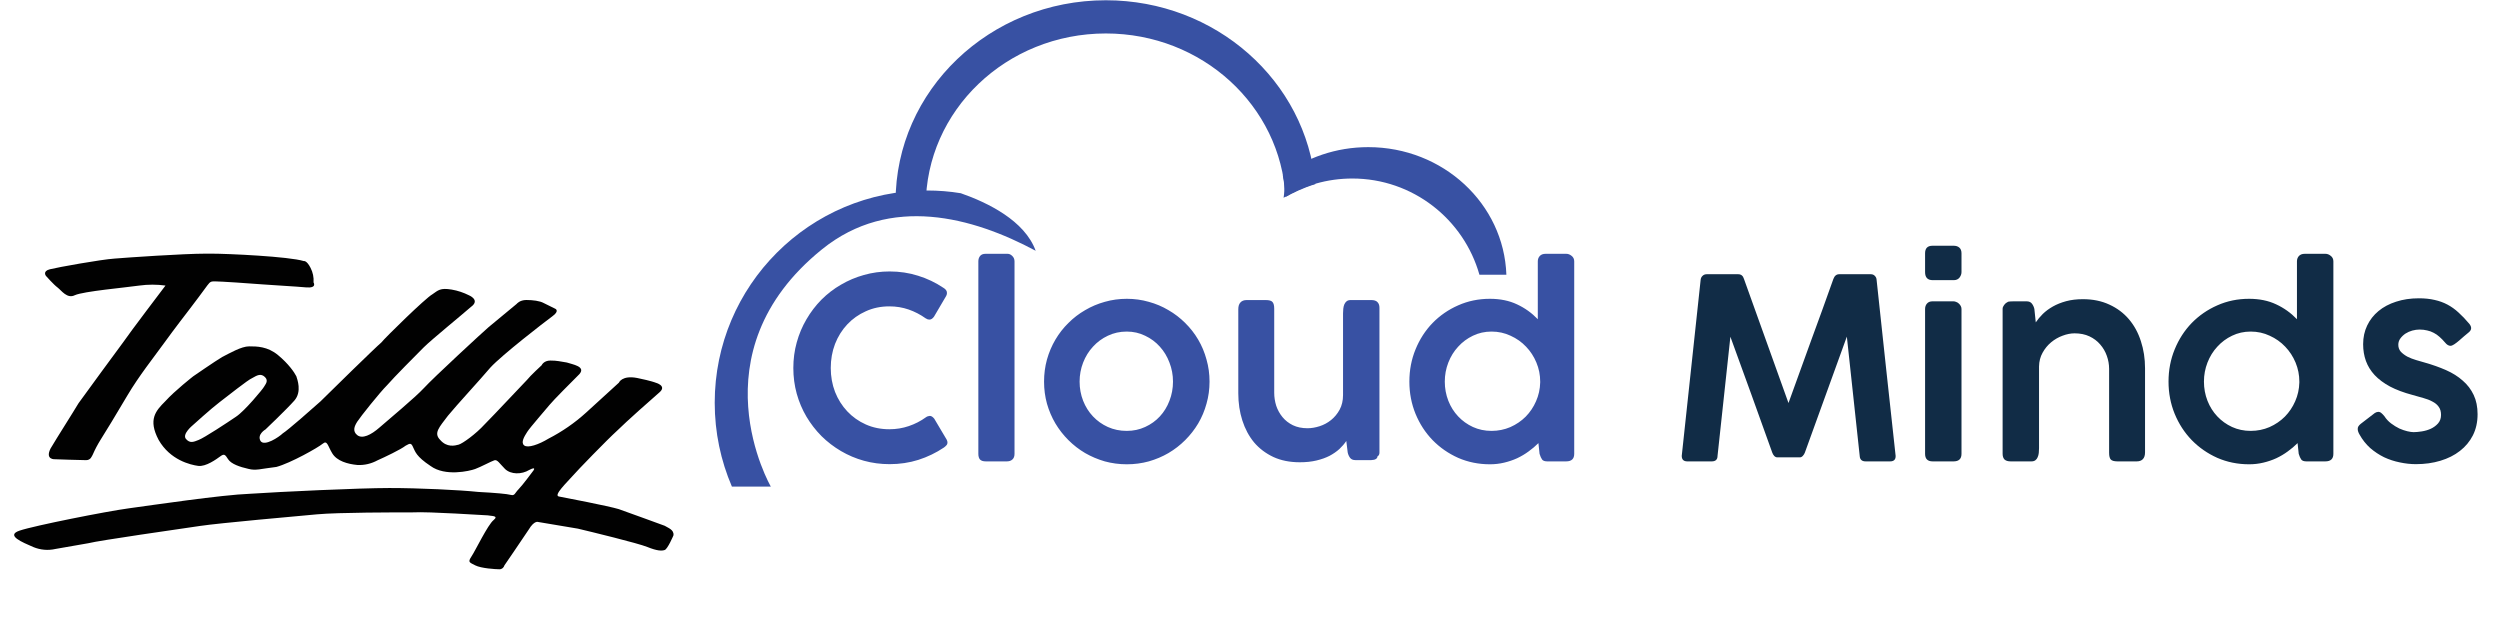 <!-- <svg width="120" height="24" viewBox="0 0 120 24" fill="none" xmlns="http://www.w3.org/2000/svg">
<path d="M29 22.8182V19.8139L39.6001 5.28267H29.0107V1H46.2692V4.00426L35.669 18.5355H46.2585V22.8182H29Z" fill="black"/>
<path d="M60.052 15.755V6.45455H65.2509V22.8182H60.2864V19.7713H60.1159C59.7537 20.7727 59.1358 21.5682 58.2623 22.1577C57.3958 22.7401 56.3482 23.0312 55.1195 23.0312C54.0044 23.0312 53.0243 22.7756 52.1792 22.2642C51.334 21.7528 50.677 21.0391 50.2083 20.1229C49.7395 19.1996 49.5016 18.12 49.4945 16.8842V6.45455H54.704V15.8615C54.7111 16.7493 54.9455 17.4489 55.4071 17.9602C55.8688 18.4716 56.4973 18.7273 57.2928 18.7273C57.8113 18.7273 58.2765 18.6136 58.6884 18.3864C59.1074 18.152 59.4377 17.8146 59.6792 17.3743C59.9277 16.9268 60.052 16.3871 60.052 15.755Z" fill="black"/>
<path d="M68.5668 22.8182V1H73.7763V9.25639H73.8828C74.0959 8.75923 74.3977 8.27983 74.7884 7.81818C75.1861 7.35653 75.6903 6.98011 76.3011 6.68892C76.919 6.39063 77.6577 6.24148 78.517 6.24148C79.6534 6.24148 80.7152 6.53977 81.7024 7.13636C82.6967 7.73295 83.4993 8.6527 84.1101 9.8956C84.7209 11.1385 85.0263 12.7223 85.0263 14.647C85.0263 16.5007 84.7315 18.0526 84.142 19.3026C83.5597 20.5526 82.7713 21.4901 81.777 22.1151C80.7898 22.7401 79.6925 23.0526 78.4851 23.0526C77.6612 23.0526 76.9474 22.9176 76.3438 22.6477C75.7401 22.3778 75.2322 22.0227 74.8203 21.5824C74.4155 21.142 74.103 20.6697 73.8828 20.1655H73.723V22.8182H68.5668ZM73.6697 14.6364C73.6697 15.517 73.7869 16.2841 74.0213 16.9375C74.2628 17.5909 74.6072 18.0987 75.0547 18.4609C75.5092 18.8161 76.0526 18.9936 76.6847 18.9936C77.3239 18.9936 77.8672 18.8161 78.3146 18.4609C78.7621 18.0987 79.0994 17.5909 79.3267 16.9375C79.5611 16.2841 79.6783 15.517 79.6783 14.6364C79.6783 13.7557 79.5611 12.9922 79.3267 12.3459C79.0994 11.6996 78.7621 11.1989 78.3146 10.8438C77.8743 10.4886 77.331 10.3111 76.6847 10.3111C76.0455 10.3111 75.5021 10.4851 75.0547 10.8331C74.6072 11.1811 74.2628 11.6783 74.0213 12.3246C73.7869 12.9709 73.6697 13.7415 73.6697 14.6364Z" fill="black"/>
<path d="M92.3691 23.0952C91.3251 23.0952 90.3983 22.9212 89.5886 22.5732C88.786 22.218 88.1504 21.6854 87.6816 20.9751C87.22 20.2578 86.9892 19.3594 86.9892 18.2798C86.9892 17.3707 87.149 16.6037 87.4686 15.9787C87.7882 15.3537 88.2285 14.8459 88.7896 14.4553C89.3507 14.0646 89.997 13.7699 90.7285 13.571C91.46 13.3651 92.2413 13.2266 93.0723 13.1555C94.0027 13.0703 94.752 12.9815 95.3201 12.8892C95.8883 12.7898 96.3002 12.6513 96.5559 12.4737C96.8187 12.2891 96.9501 12.0298 96.9501 11.696V11.6428C96.9501 11.0959 96.7619 10.6733 96.3855 10.375C96.0091 10.0767 95.5012 9.92756 94.862 9.92756C94.1731 9.92756 93.6191 10.0767 93.2001 10.375C92.7811 10.6733 92.5147 11.0852 92.4011 11.6108L87.5964 11.4403C87.7385 10.446 88.1042 9.55824 88.6937 8.77699C89.2903 7.98864 90.1071 7.37074 91.144 6.9233C92.188 6.46875 93.4416 6.24148 94.9047 6.24148C95.9487 6.24148 96.911 6.36577 97.7917 6.61435C98.6724 6.85582 99.4395 7.21094 100.093 7.67969C100.746 8.14134 101.251 8.70952 101.606 9.38423C101.968 10.0589 102.149 10.8295 102.149 11.696V22.8182H97.2484V20.5384H97.1206C96.8294 21.0923 96.4565 21.5611 96.002 21.9446C95.5545 22.3281 95.0254 22.6158 94.4146 22.8075C93.8109 22.9993 93.1291 23.0952 92.3691 23.0952ZM93.9778 19.6861C94.5389 19.6861 95.0432 19.5724 95.4906 19.3452C95.9451 19.1179 96.3074 18.8054 96.5772 18.4077C96.8471 18.0028 96.9821 17.5341 96.9821 17.0014V15.446C96.8329 15.5241 96.6518 15.5952 96.4387 15.6591C96.2328 15.723 96.0055 15.7834 95.7569 15.8402C95.5083 15.897 95.2527 15.9467 94.9899 15.9893C94.7271 16.032 94.475 16.071 94.2335 16.1065C93.7434 16.1847 93.3244 16.3054 92.9764 16.4688C92.6355 16.6321 92.3727 16.8452 92.188 17.108C92.0105 17.3636 91.9217 17.669 91.9217 18.0241C91.9217 18.5639 92.1135 18.9759 92.497 19.2599C92.8876 19.544 93.3812 19.6861 93.9778 19.6861Z" fill="black"/>
<path d="M105.377 22.8182V19.8459L112.962 10.6094V10.5028H105.643V6.45455H119.173V9.71449L112.142 18.6634V18.7699H119.429V22.8182H105.377Z" fill="black"/>
<path fill-rule="evenodd" clip-rule="evenodd" d="M0 12C5.05631e-07 5.37258 5.37258 0 12 0C18.6274 0 24 5.37258 24 12C17.3736 12 12.0016 6.629 12 0.0028711C11.9984 6.629 6.62645 12 0 12ZM12 24C12 17.3725 17.3726 12 24 12C24 18.6274 18.6274 24 12 24ZM12 24C12 17.3725 6.62742 12 0 12C0 18.6274 5.37258 24 12 24Z" fill="#2332DD"/>
</svg> -->
<svg xmlns="http://www.w3.org/2000/svg" width="1920" height="480" viewBox="0 0 1920 480" fill="none">
<path d="M724.559 221.059C725.333 221.51 725.979 222.059 726.495 222.704C727.011 223.35 727.269 224.124 727.269 225.027C727.269 225.737 727.076 226.479 726.688 227.254L717.299 243.225C716.202 244.709 715.041 245.451 713.815 245.451C713.428 245.451 712.976 245.386 712.46 245.257C711.944 245.064 711.427 244.805 710.911 244.483C706.846 241.579 702.49 239.321 697.844 237.707C693.198 236.094 688.261 235.287 683.034 235.287C676.452 235.287 670.419 236.546 664.934 239.062C659.449 241.515 654.706 244.87 650.705 249.129C646.705 253.388 643.575 258.389 641.316 264.132C639.122 269.875 638.025 276.038 638.025 282.62C638.025 289.137 639.122 295.267 641.316 301.01C643.575 306.689 646.705 311.658 650.705 315.917C654.706 320.176 659.449 323.531 664.934 325.983C670.419 328.435 676.452 329.661 683.034 329.661C688.261 329.661 693.23 328.855 697.941 327.242C702.716 325.628 707.104 323.37 711.105 320.466C711.621 320.079 712.137 319.821 712.653 319.692C713.234 319.563 713.718 319.466 714.105 319.401C715.202 319.401 716.332 320.111 717.493 321.531L727.076 337.695C727.463 338.47 727.656 339.179 727.656 339.825C727.656 340.728 727.366 341.47 726.785 342.051C726.269 342.632 725.656 343.18 724.946 343.696C718.88 347.762 712.331 350.924 705.297 353.182C698.328 355.376 690.972 356.473 683.228 356.473C676.388 356.473 669.806 355.602 663.482 353.86C657.223 352.117 651.351 349.633 645.866 346.407C640.381 343.18 635.38 339.341 630.863 334.888C626.41 330.371 622.571 325.402 619.344 319.982C616.118 314.497 613.633 308.625 611.891 302.366C610.149 296.042 609.278 289.46 609.278 282.62C609.278 275.779 610.149 269.23 611.891 262.97C613.633 256.647 616.118 250.742 619.344 245.257C622.571 239.708 626.41 234.674 630.863 230.157C635.38 225.64 640.381 221.801 645.866 218.639C651.351 215.412 657.223 212.928 663.482 211.186C669.806 209.379 676.388 208.476 683.228 208.476C690.907 208.476 698.199 209.573 705.103 211.767C712.008 213.896 718.493 216.993 724.559 221.059ZM751.372 200.732C751.372 199.054 751.824 197.667 752.727 196.57C753.631 195.473 755.018 194.924 756.89 194.924H773.829C775.119 194.924 776.313 195.473 777.41 196.57C778.571 197.667 779.152 199.054 779.152 200.732V348.536C779.152 350.472 778.604 351.924 777.507 352.892C776.474 353.86 775.055 354.344 773.248 354.344H757.083C755.018 354.344 753.534 353.86 752.631 352.892C751.792 351.924 751.372 350.472 751.372 348.536V200.732ZM801.837 293.073C801.837 287.201 802.579 281.555 804.063 276.134C805.612 270.649 807.773 265.552 810.548 260.841C813.323 256.13 816.646 251.871 820.518 248.064C824.39 244.192 828.681 240.901 833.391 238.191C838.102 235.416 843.135 233.287 848.491 231.803C853.912 230.254 859.558 229.48 865.43 229.48C871.238 229.48 876.852 230.254 882.272 231.803C887.693 233.287 892.726 235.416 897.372 238.191C902.083 240.901 906.374 244.192 910.246 248.064C914.117 251.871 917.441 256.13 920.215 260.841C922.99 265.552 925.12 270.649 926.604 276.134C928.153 281.555 928.927 287.201 928.927 293.073C928.927 298.945 928.153 304.592 926.604 310.012C925.12 315.433 922.99 320.498 920.215 325.209C917.441 329.855 914.117 334.114 910.246 337.986C906.374 341.857 902.083 345.181 897.372 347.955C892.726 350.666 887.693 352.795 882.272 354.344C876.852 355.828 871.238 356.57 865.43 356.57C859.558 356.57 853.912 355.828 848.491 354.344C843.135 352.795 838.102 350.666 833.391 347.955C828.681 345.181 824.39 341.857 820.518 337.986C816.646 334.114 813.323 329.855 810.548 325.209C807.773 320.498 805.612 315.433 804.063 310.012C802.579 304.592 801.837 298.945 801.837 293.073ZM829.133 293.073C829.133 298.236 830.036 303.14 831.843 307.786C833.65 312.368 836.166 316.368 839.393 319.788C842.619 323.208 846.426 325.919 850.814 327.919C855.267 329.919 860.107 330.92 865.333 330.92C870.431 330.92 875.142 329.919 879.465 327.919C883.853 325.919 887.628 323.208 890.79 319.788C893.952 316.368 896.404 312.368 898.146 307.786C899.953 303.14 900.857 298.236 900.857 293.073C900.857 287.976 899.953 283.104 898.146 278.457C896.404 273.811 893.952 269.746 890.79 266.261C887.628 262.712 883.853 259.905 879.465 257.84C875.142 255.711 870.431 254.646 865.333 254.646C860.107 254.646 855.267 255.711 850.814 257.84C846.426 259.905 842.619 262.712 839.393 266.261C836.166 269.746 833.65 273.811 831.843 278.457C830.036 283.104 829.133 287.976 829.133 293.073ZM1057.87 350.569C1057.87 351.279 1057.61 351.827 1057.1 352.214C1056.64 352.601 1056.06 352.892 1055.35 353.085C1054.64 353.214 1053.87 353.311 1053.03 353.376C1052.19 353.376 1051.45 353.376 1050.8 353.376H1041.03C1039.16 353.376 1037.77 352.795 1036.87 351.634C1035.96 350.407 1035.35 349.02 1035.03 347.471L1033.96 338.663C1032.54 340.793 1030.77 342.858 1028.64 344.858C1026.51 346.794 1023.99 348.536 1021.09 350.085C1018.18 351.569 1014.83 352.763 1011.02 353.666C1007.28 354.57 1003.02 355.021 998.245 355.021C990.566 355.021 983.79 353.666 977.918 350.956C972.046 348.181 967.109 344.439 963.109 339.728C959.172 334.953 956.172 329.339 954.107 322.886C952.042 316.433 951.009 309.496 951.009 302.075V237.514C951.009 235.191 951.558 233.448 952.655 232.287C953.752 231.061 955.333 230.448 957.398 230.448H972.111C974.692 230.448 976.402 230.932 977.241 231.9C978.144 232.868 978.596 234.578 978.596 237.03V301.591C978.596 305.011 979.112 308.367 980.144 311.658C981.241 314.884 982.855 317.788 984.984 320.369C987.114 322.95 989.759 325.015 992.921 326.564C996.148 328.113 999.89 328.887 1004.15 328.887C1007.12 328.887 1010.21 328.371 1013.44 327.338C1016.67 326.306 1019.6 324.725 1022.25 322.595C1024.9 320.466 1027.09 317.82 1028.83 314.658C1030.57 311.432 1031.45 307.689 1031.45 303.43V240.611C1031.45 239.45 1031.51 238.288 1031.64 237.127C1031.77 235.9 1032.03 234.803 1032.41 233.836C1032.86 232.803 1033.45 231.996 1034.16 231.416C1034.93 230.77 1035.96 230.448 1037.25 230.448H1053.22C1055.35 230.448 1056.9 230.964 1057.87 231.996C1058.9 233.029 1059.42 234.481 1059.42 236.352V347.665C1059.42 348.956 1058.9 349.924 1057.87 350.569ZM1181.51 340.309C1179.25 342.567 1176.74 344.697 1173.96 346.697C1171.25 348.697 1168.32 350.44 1165.16 351.924C1162.06 353.344 1158.73 354.473 1155.19 355.312C1151.7 356.151 1148.05 356.57 1144.25 356.57C1135.54 356.57 1127.41 354.925 1119.86 351.634C1112.37 348.278 1105.82 343.729 1100.21 337.986C1094.66 332.243 1090.3 325.531 1087.14 317.853C1083.98 310.109 1082.4 301.849 1082.4 293.073C1082.4 284.233 1083.98 275.973 1087.14 268.294C1090.3 260.551 1094.66 253.807 1100.21 248.064C1105.82 242.321 1112.37 237.804 1119.86 234.513C1127.41 231.158 1135.54 229.48 1144.25 229.48C1152.12 229.48 1159.06 230.899 1165.06 233.739C1171.06 236.513 1176.38 240.321 1181.03 245.16V200.732C1181.03 199.054 1181.55 197.667 1182.58 196.57C1183.61 195.473 1185.09 194.924 1187.03 194.924H1202.9C1204.39 194.924 1205.78 195.473 1207.07 196.57C1208.36 197.602 1209 198.99 1209 200.732V348.536C1209 352.408 1206.94 354.344 1202.81 354.344H1188.29C1186.35 354.344 1185.03 353.86 1184.32 352.892C1183.61 351.924 1182.97 350.472 1182.38 348.536L1181.51 340.309ZM1109.6 293.073C1109.6 298.236 1110.5 303.14 1112.31 307.786C1114.11 312.368 1116.63 316.368 1119.86 319.788C1123.08 323.208 1126.86 325.919 1131.18 327.919C1135.57 329.919 1140.34 330.92 1145.51 330.92C1150.6 330.92 1155.41 329.952 1159.93 328.016C1164.45 326.015 1168.38 323.337 1171.74 319.982C1175.09 316.562 1177.74 312.626 1179.67 308.173C1181.67 303.656 1182.74 298.849 1182.87 293.751V293.073C1182.87 287.976 1181.9 283.104 1179.96 278.457C1178.03 273.811 1175.38 269.746 1172.03 266.261C1168.67 262.712 1164.7 259.905 1160.12 257.84C1155.6 255.711 1150.73 254.646 1145.51 254.646C1140.34 254.646 1135.57 255.711 1131.18 257.84C1126.86 259.905 1123.08 262.712 1119.86 266.261C1116.63 269.746 1114.11 273.811 1112.31 278.457C1110.5 283.104 1109.6 287.976 1109.6 293.073Z" fill="#3851A3"/>
<path d="M1306.1 214.864C1306.23 213.638 1306.71 212.638 1307.55 211.863C1308.39 211.024 1309.45 210.605 1310.74 210.605H1334.94C1337.2 210.605 1338.68 211.831 1339.39 214.283L1373.56 309.528C1379.31 293.525 1385.05 277.651 1390.79 261.906C1396.6 246.161 1402.34 230.286 1408.02 214.283C1408.92 211.831 1410.41 210.605 1412.47 210.605H1436.77C1438.06 210.605 1439.09 211.024 1439.87 211.863C1440.71 212.702 1441.16 213.702 1441.22 214.864C1443.61 237.514 1446.03 260.067 1448.48 282.523C1450.93 304.979 1453.39 327.5 1455.84 350.085V350.375C1455.84 353.021 1454.42 354.344 1451.58 354.344H1432.8C1429.9 354.344 1428.38 352.924 1428.25 350.085L1418.38 258.518L1386.15 347.568C1385.82 348.472 1385.31 349.31 1384.6 350.085C1383.89 350.859 1383.15 351.246 1382.37 351.246H1364.95C1364.11 351.246 1363.33 350.891 1362.62 350.182C1361.92 349.407 1361.4 348.536 1361.08 347.568C1355.78 332.662 1350.46 317.853 1345.11 303.14C1339.75 288.427 1334.36 273.585 1328.94 258.615L1319.07 350.085C1319.07 352.924 1317.58 354.344 1314.62 354.344H1295.84C1293 354.344 1291.58 352.924 1291.58 350.085L1306.1 214.864ZM1478.46 237.32C1478.46 235.642 1478.94 234.255 1479.91 233.158C1480.88 231.996 1482.3 231.416 1484.17 231.416H1500.24C1500.95 231.416 1501.66 231.577 1502.37 231.9C1503.14 232.158 1503.82 232.577 1504.4 233.158C1504.98 233.674 1505.47 234.287 1505.85 234.997C1506.24 235.707 1506.43 236.481 1506.43 237.32V348.536C1506.43 352.408 1504.4 354.344 1500.34 354.344H1484.27C1480.4 354.344 1478.46 352.408 1478.46 348.536V237.32ZM1478.46 194.537C1478.46 190.666 1480.36 188.73 1484.17 188.73H1500.43C1502.24 188.73 1503.69 189.214 1504.79 190.182C1505.88 191.149 1506.43 192.601 1506.43 194.537V208.96C1506.43 210.444 1505.92 211.863 1504.88 213.218C1503.85 214.509 1502.4 215.154 1500.53 215.154H1484.27C1480.4 215.154 1478.46 213.089 1478.46 208.96V194.537ZM1538.01 237.127C1538.01 236.223 1538.4 235.255 1539.17 234.223C1539.95 233.19 1540.69 232.545 1541.4 232.287C1541.91 231.771 1542.69 231.512 1543.72 231.512C1544.75 231.448 1545.72 231.416 1546.63 231.416H1556.4C1558.27 231.416 1559.66 232.029 1560.56 233.255C1561.47 234.481 1562.08 235.836 1562.4 237.32L1563.47 247.58C1564.95 245.386 1566.76 243.225 1568.89 241.095C1571.08 238.966 1573.66 237.062 1576.63 235.384C1579.6 233.706 1582.99 232.351 1586.79 231.319C1590.6 230.286 1594.89 229.77 1599.67 229.77C1607.28 229.77 1614.06 231.158 1619.99 233.932C1625.93 236.643 1630.93 240.385 1635 245.16C1639.06 249.936 1642.13 255.55 1644.19 262.003C1646.32 268.455 1647.39 275.392 1647.39 282.813V347.375C1647.39 349.698 1646.84 351.44 1645.74 352.601C1644.65 353.763 1643.06 354.344 1641 354.344H1626.29C1623.71 354.344 1621.96 353.86 1621.06 352.892C1620.22 351.924 1619.8 350.214 1619.8 347.762V283.297C1619.8 279.877 1619.22 276.554 1618.06 273.327C1616.9 270.036 1615.19 267.1 1612.93 264.519C1610.73 261.938 1607.99 259.873 1604.7 258.324C1601.41 256.776 1597.6 256.001 1593.28 256.001C1590.31 256.001 1587.21 256.614 1583.99 257.84C1580.83 259.002 1577.92 260.68 1575.28 262.874C1572.63 265.068 1570.44 267.746 1568.69 270.908C1566.95 274.005 1566.05 277.522 1565.98 281.458V344.18C1565.98 345.406 1565.92 346.633 1565.79 347.859C1565.66 349.085 1565.37 350.182 1564.92 351.15C1564.53 352.117 1563.95 352.892 1563.18 353.473C1562.4 354.053 1561.4 354.344 1560.18 354.344H1544.21C1542.08 354.344 1540.49 353.86 1539.46 352.892C1538.49 351.859 1538.01 350.407 1538.01 348.536V237.127ZM1764.54 340.309C1762.29 342.567 1759.77 344.697 1756.99 346.697C1754.28 348.697 1751.35 350.44 1748.19 351.924C1745.09 353.344 1741.77 354.473 1738.22 355.312C1734.73 356.151 1731.09 356.57 1727.28 356.57C1718.57 356.57 1710.44 354.925 1702.89 351.634C1695.4 348.278 1688.85 343.729 1683.24 337.986C1677.69 332.243 1673.33 325.531 1670.17 317.853C1667.01 310.109 1665.43 301.849 1665.43 293.073C1665.43 284.233 1667.01 275.973 1670.17 268.294C1673.33 260.551 1677.69 253.807 1683.24 248.064C1688.85 242.321 1695.4 237.804 1702.89 234.513C1710.44 231.158 1718.57 229.48 1727.28 229.48C1735.15 229.48 1742.09 230.899 1748.09 233.739C1754.09 236.513 1759.41 240.321 1764.06 245.16V200.732C1764.06 199.054 1764.58 197.667 1765.61 196.57C1766.64 195.473 1768.13 194.924 1770.06 194.924H1785.94C1787.42 194.924 1788.81 195.473 1790.1 196.57C1791.39 197.602 1792.03 198.99 1792.03 200.732V348.536C1792.03 352.408 1789.97 354.344 1785.84 354.344H1771.32C1769.38 354.344 1768.06 353.86 1767.35 352.892C1766.64 351.924 1766 350.472 1765.42 348.536L1764.54 340.309ZM1692.63 293.073C1692.63 298.236 1693.53 303.14 1695.34 307.786C1697.14 312.368 1699.66 316.368 1702.89 319.788C1706.11 323.208 1709.89 325.919 1714.21 327.919C1718.6 329.919 1723.37 330.92 1728.54 330.92C1733.63 330.92 1738.44 329.952 1742.96 328.016C1747.48 326.015 1751.41 323.337 1754.77 319.982C1758.12 316.562 1760.77 312.626 1762.71 308.173C1764.71 303.656 1765.77 298.849 1765.9 293.751V293.073C1765.9 287.976 1764.93 283.104 1763 278.457C1761.06 273.811 1758.41 269.746 1755.06 266.261C1751.7 262.712 1747.73 259.905 1743.15 257.84C1738.64 255.711 1733.76 254.646 1728.54 254.646C1723.37 254.646 1718.6 255.711 1714.21 257.84C1709.89 259.905 1706.11 262.712 1702.89 266.261C1699.66 269.746 1697.14 273.811 1695.34 278.457C1693.53 283.104 1692.63 287.976 1692.63 293.073ZM1831.25 319.692C1832.61 321.821 1834.32 323.66 1836.38 325.209C1838.45 326.758 1840.54 328.048 1842.67 329.081C1844.87 330.049 1846.93 330.758 1848.87 331.21C1850.87 331.662 1852.45 331.888 1853.61 331.888C1855.42 331.888 1857.55 331.694 1860 331.307C1862.45 330.92 1864.74 330.242 1866.87 329.274C1869.06 328.242 1870.9 326.887 1872.39 325.209C1873.94 323.467 1874.71 321.273 1874.71 318.627C1874.71 316.046 1874.1 313.948 1872.87 312.335C1871.71 310.722 1870.1 309.399 1868.03 308.367C1866.03 307.27 1863.71 306.366 1861.06 305.656C1858.48 304.947 1855.74 304.172 1852.84 303.333C1846.06 301.527 1840.28 299.365 1835.51 296.848C1830.73 294.267 1826.8 291.331 1823.7 288.04C1820.67 284.749 1818.44 281.135 1817.02 277.199C1815.6 273.263 1814.89 268.972 1814.89 264.326C1814.89 259.099 1815.92 254.324 1817.99 250C1820.05 245.677 1822.96 241.966 1826.7 238.869C1830.44 235.771 1834.93 233.384 1840.16 231.706C1845.45 229.964 1851.29 229.093 1857.67 229.093C1862.19 229.093 1866.23 229.512 1869.77 230.351C1873.32 231.125 1876.61 232.319 1879.65 233.932C1882.68 235.546 1885.52 237.578 1888.16 240.03C1890.88 242.482 1893.62 245.354 1896.39 248.645C1897.36 249.807 1897.84 250.936 1897.84 252.033C1897.84 253.194 1897.2 254.291 1895.91 255.324C1894.94 256.098 1893.78 257.066 1892.42 258.228C1891.13 259.389 1889.84 260.518 1888.55 261.615C1887.26 262.712 1886.04 263.648 1884.87 264.422C1883.71 265.197 1882.74 265.584 1881.97 265.584C1880.55 265.584 1879.16 264.745 1877.81 263.067C1876.39 261.389 1874.97 259.938 1873.55 258.712C1872.13 257.421 1870.65 256.388 1869.1 255.614C1867.55 254.775 1865.87 254.162 1864.06 253.775C1862.26 253.323 1860.29 253.097 1858.16 253.097C1856.42 253.097 1854.58 253.356 1852.64 253.872C1850.77 254.388 1849.03 255.162 1847.41 256.195C1845.87 257.227 1844.54 258.486 1843.45 259.97C1842.41 261.389 1841.9 263.003 1841.9 264.81C1841.9 266.874 1842.54 268.649 1843.83 270.133C1845.19 271.553 1846.87 272.811 1848.87 273.908C1850.93 274.941 1853.16 275.812 1855.55 276.522C1857.93 277.231 1860.16 277.877 1862.22 278.457C1868.16 280.135 1873.61 282.071 1878.58 284.265C1883.55 286.459 1887.81 289.137 1891.36 292.299C1894.97 295.396 1897.78 299.075 1899.78 303.333C1901.78 307.528 1902.78 312.464 1902.78 318.143C1902.78 324.144 1901.59 329.532 1899.2 334.307C1896.81 339.018 1893.49 343.019 1889.23 346.31C1885.04 349.601 1880.03 352.117 1874.23 353.86C1868.48 355.602 1862.22 356.473 1855.45 356.473C1851.38 356.473 1847.25 356.022 1843.06 355.118C1838.86 354.279 1834.83 352.956 1830.96 351.15C1827.15 349.278 1823.6 346.923 1820.31 344.084C1817.09 341.18 1814.38 337.76 1812.18 333.823C1811.21 332.21 1810.73 330.758 1810.73 329.468C1810.73 328.629 1810.92 327.919 1811.31 327.338C1811.76 326.693 1812.34 326.08 1813.05 325.499L1823.89 317.175C1824.86 316.594 1825.73 316.304 1826.51 316.304C1827.41 316.304 1828.22 316.626 1828.93 317.272C1829.64 317.853 1830.41 318.659 1831.25 319.692Z" fill="#112C46"/>
<path d="M181.301 320C188.001 315.6 202.101 298.5 202.801 297C203.501 295.5 206.601 292.6 203.501 289.6C200.401 286.6 197.601 288.1 193.801 290.3C190.201 291.8 174.601 304.4 168.601 308.9C162.701 313.3 147.901 326.7 147.901 326.7C147.901 326.7 139.701 333.4 142.801 337.1C145.901 340.7 148.701 339.4 152.501 337.9C156.801 336.3 174.701 324.5 181.301 320ZM162.001 194.8H158.401C140.601 194.8 97.601 197.8 87.901 198.6C77.501 199.3 44.201 205.3 38.301 206.8C32.401 208.3 35.301 211.9 35.301 211.9C35.301 211.9 41.201 218.6 44.201 220.8C47.201 223.1 51.601 229.7 57.501 226.7C64.201 223.7 96.801 220.8 107.101 219.3C113.701 218.4 120.401 218.4 127.101 219.3C127.101 219.3 99.001 256.3 94.501 263C90.101 268.9 65.601 302.3 60.301 309.7C55.901 317.1 44.001 335.7 38.801 344.5C34.401 353.4 42.401 352.7 42.401 352.7C42.401 352.7 61.601 353.4 66.101 353.4C69.701 353.4 70.501 350.4 71.301 349C73.001 345.1 74.901 341.5 77.201 337.8C81.001 331.9 89.001 318.6 97.901 303.6C106.801 288.6 117.901 274.7 126.001 263.5C134.101 252.3 143.801 239.8 146.001 236.9C148.301 233.9 157.201 222.1 159.301 219.1C161.501 216.1 162.301 216.1 165.201 216.1C169.001 216.1 191.801 217.6 201.501 218.4C211.901 219.2 226.001 219.9 234.901 220.7C243.801 221.5 240.801 216.9 240.801 216.9C241.101 213 240.301 209.2 238.501 205.7C235.501 199.8 233.301 200.5 233.301 200.5C222.001 197 175.301 194.8 162.001 194.8ZM510.501 403.8C512.801 405.3 517.901 406.8 517.201 411.2C517.201 411.2 512.801 421.6 510.501 422.4C508.201 423.2 504.601 423.1 497.201 420.1C489.801 417.1 453.501 408.3 443.801 406C434.901 404.5 413.401 400.9 413.401 400.9C413.401 400.9 410.401 399.4 406.001 406.8C401.601 413.5 387.401 434.2 387.401 434.2C386.901 435.9 385.501 437.2 383.601 437.2C380.601 437.2 369.501 436.5 365.001 434.2C360.601 431.9 359.101 431.9 362.001 427.5C365.001 423.1 374.601 403 379.101 399.4C383.501 395.8 376.801 396.4 374.701 395.8C372.401 395.8 329.501 392.8 316.901 393.5C304.301 393.5 259.801 393.5 243.501 395C227.101 396.5 168.601 401.7 153.801 403.9C138.201 406.2 75.901 415.1 67.801 417.2C59.601 418.7 42.601 421.6 42.601 421.6C36.901 422.9 31.001 422.4 25.501 420.1C17.301 416.5 4.001 411.2 15.101 407.5C26.301 403.7 81.801 392.7 98.901 390.4C116.001 388.1 170.101 380 192.301 379.2C214.501 377.7 276.101 374.8 299.001 374.8C322.001 374.8 353.101 376.3 367.201 377.8C380.501 378.5 389.401 379.3 392.401 380.1C395.401 380.9 395.401 378.6 398.301 375.7C401.201 372.8 409.501 361.6 409.501 361.6C409.501 361.6 412.501 357.8 406.501 360.9C400.601 364.5 392.401 364.5 387.901 360.2C383.501 355.8 382.001 352.8 379.701 353.5C377.401 354.2 369.301 358.6 364.901 360.2C360.501 361.8 341.901 366.1 330.701 357.9C319.501 350.5 318.901 346.7 317.401 343.8C315.901 340.2 315.101 340.2 311.501 342.3C307.701 345.3 295.201 351.2 290.001 353.5C285.201 356.1 279.901 357.4 274.401 357.1C267.001 356.4 258.801 354.1 255.201 348.2C251.601 342.3 251.401 337.8 247.801 340.8C244.201 343.8 223.301 355.6 212.301 358.6C199.701 360.1 196.701 361.6 190.801 360.1C184.101 358.6 177.501 356.3 175.201 352.7C172.901 349.1 172.201 348.3 169.301 350.4C166.301 352.6 158.101 358.6 152.201 357.8C146.301 357 130.701 353.4 121.801 337.8C113.601 322.2 119.501 315.6 126.901 308.2C134.301 300 148.401 289 148.401 289C148.401 289 165.501 277.2 170.601 274.2C176.501 271.2 185.401 266 191.301 266C197.201 266 205.401 266 213.501 272.7C221.601 279.4 226.101 286 227.601 289C228.301 291.3 232.001 300.8 226.101 307.6C220.201 314.3 203.901 329.8 203.901 329.8C203.901 329.8 197.201 333.6 200.101 338.7C203.101 343.1 214.201 335.7 217.201 332.8C221.001 330.5 240.201 313.6 246.101 308.3C252.001 302.4 289.101 266.1 292.801 263.1C295.801 259.3 326.801 228.9 332.101 226C336.501 223 338.001 220.9 346.901 222.4C351.601 223.2 356.001 224.7 360.201 226.8C360.201 226.8 369.101 230.4 361.701 235.7C355.001 241.6 331.301 260.9 325.401 266.8C319.501 272.7 302.501 289.8 297.401 295.7C291.501 301.6 276.701 320.2 274.401 323.8C272.101 327.4 270.601 331.2 274.401 334.2C278.201 337.2 284.801 334.2 291.501 328.3C298.201 322.4 318.901 305.3 325.701 297.9C332.401 290.5 371.701 254.2 375.301 251.2C378.901 248.2 396.801 233.4 396.801 233.4C396.801 233.4 399.101 230.4 404.201 230.4C409.301 230.4 414.601 231.1 417.501 232.7L426.401 237.1C426.401 237.1 430.201 238.6 424.101 243C418.101 247.4 385.501 272.6 376.601 282.3C368.401 292 350.601 311.2 344.001 319.3C337.301 328.2 332.801 332.6 338.101 337.9C343.201 343.8 349.301 342.3 352.201 341.5C355.201 340.7 365.501 333.3 372.201 325.9C379.601 318.5 401.801 294.7 404.801 291.7C407.101 288.7 416.001 280.5 416.001 280.5C416.001 280.5 417.501 276.9 422.701 276.9C427.901 276.9 430.101 277.6 435.301 278.4C439.701 279.9 450.101 281.4 445.001 287.3C439.101 293.2 425.001 307.3 422.001 311C419.001 314.7 407.201 328.1 404.901 331.7C402.601 335.3 399.801 339.9 402.601 342.1C405.401 344.3 413.801 341.4 421.201 336.9C431.701 331.5 441.401 324.8 450.101 316.9C459.801 308 475.301 293.9 475.301 293.9C475.301 293.9 477.601 288 489.401 290.3C500.601 292.6 503.501 293.9 503.501 293.9C503.501 293.9 512.401 296.2 506.501 301.3C500.601 306.4 481.301 323.5 473.801 330.9C466.401 337.6 443.401 361.3 439.601 365.7C435.801 370.1 424.801 380.5 429.201 381.3C433.601 382.1 467.701 388.7 475.201 391C482.201 393.4 508.201 403 510.501 403.8Z" fill="#010101"/>
<path d="M737.9 148.4C729.4 147 720.8 146.3 711.9 146.3C621.9 146.3 548.9 219.3 548.9 309.3C548.9 332.2 553.6 353.9 562.1 373.7H592C592 373.7 532.5 271.1 631.4 191.4C683.6 149.3 747.1 166.7 795.4 192.6C787 169.4 758.5 155.6 737.9 148.4Z" fill="#3851A3"/>
<path d="M1010.2 141.4C1003.1 62.3 933.801 0.2 849.301 0.2C760.101 0.2 687.801 69.4 687.801 154.8C687.801 158.8 688.001 162.8 688.301 166.7C695.101 165.6 702.901 164.8 711.201 165C711.101 162.7 711.001 160.4 711.001 158C711.001 84.9 772.901 25.7 849.301 25.7C923.301 25.7 983.601 81.3 987.301 151.3C992.401 148.4 1000.6 144.3 1010.2 141.4Z" fill="#3851A3"/>
<path d="M1050.8 113C1026 113 1003.3 121.1 985.201 134.7C986.201 139.1 986.901 145.1 985.801 151.9C1001.2 142.5 1019.2 137.1 1038.6 137.1C1085 137.1 1124.2 168.4 1136.2 211H1156.9C1155 156.5 1108.3 113 1050.8 113Z" fill="#3851A3"/>
</svg>